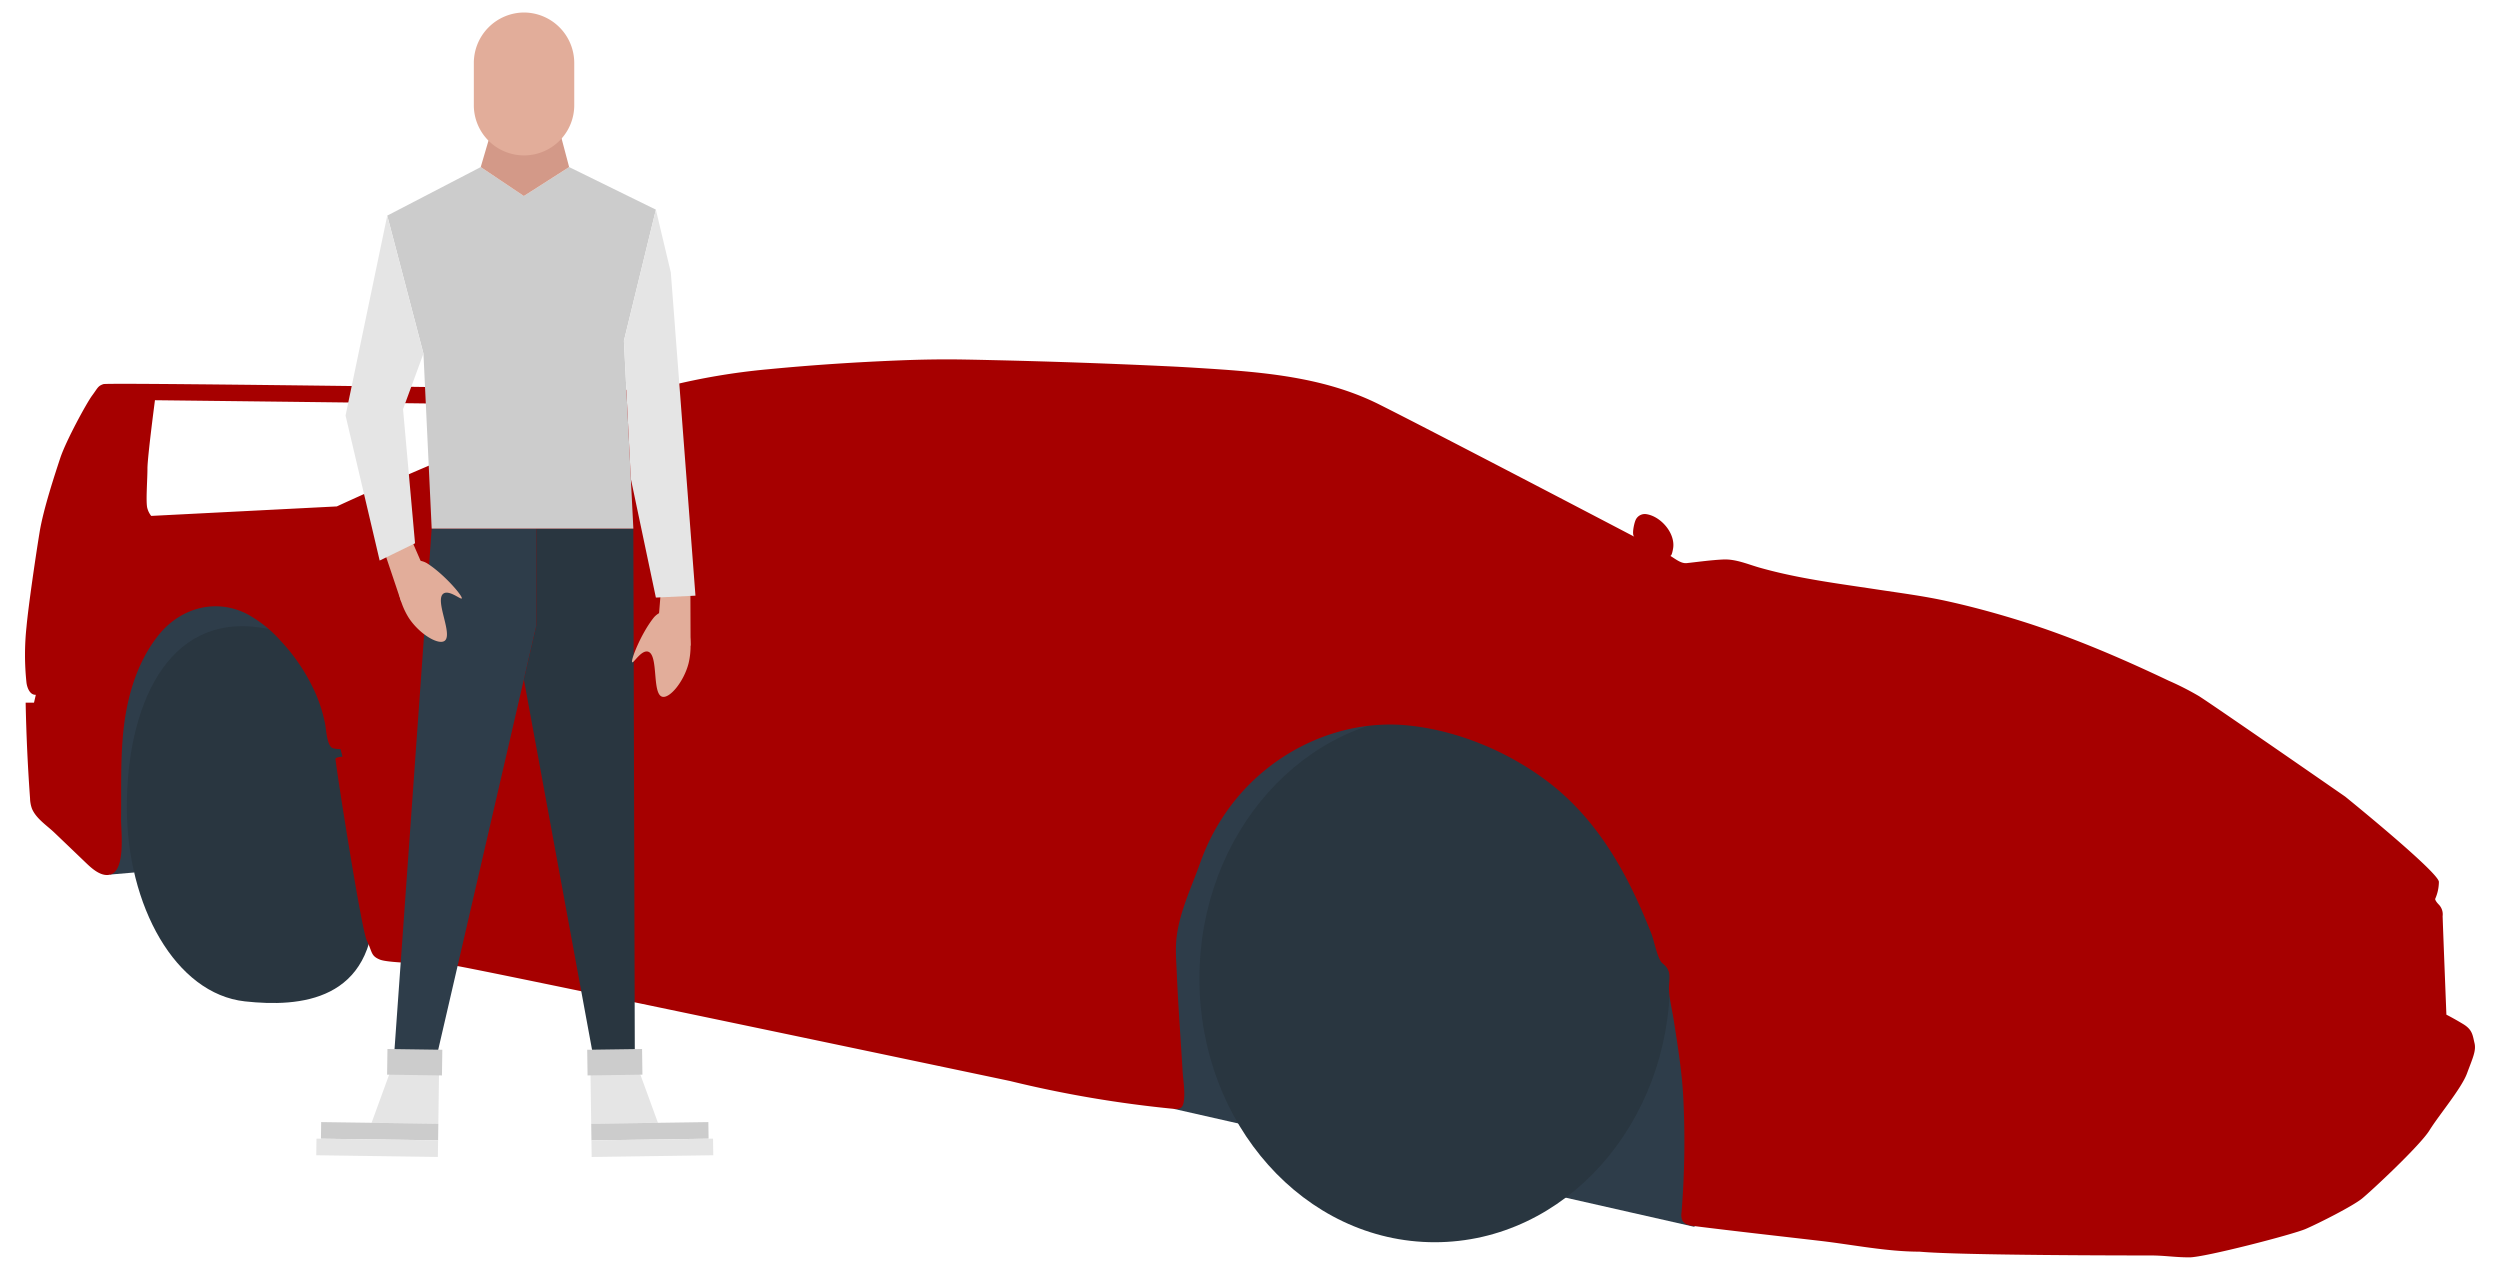<svg xmlns="http://www.w3.org/2000/svg" xmlns:xlink="http://www.w3.org/1999/xlink" width="1000" height="507" viewBox="0 0 1000 507"><defs><clipPath id="clip-path"><rect id="Rectangle_7" data-name="Rectangle 7" width="980" height="497.96" fill="none"></rect></clipPath><clipPath id="clip-AF-Ferrari-Insurance-6"><rect width="1000" height="507"></rect></clipPath></defs><g id="AF-Ferrari-Insurance-6" clip-path="url(#clip-AF-Ferrari-Insurance-6)"><g id="Group_3" data-name="Group 3" transform="translate(10 5)"><g id="Group_1" data-name="Group 1" clip-path="url(#clip-path)"><path id="Path_1" data-name="Path 1" d="M101.123,241.722s-24.252-9.326-34-7.051-31.072,7.825-35.037,16.05-5.465,64.359-5.465,64.359l5.25,31.1,3.173,3.882,9.521-.822s2.308-47.057,9.809-60.71,12-18.206,25.5-20.482,20.251-1.516,20.251-1.516Z" transform="translate(-0.887 -5.244)" fill="#2e3d4a"></path><path id="Path_2" data-name="Path 2" d="M141.144,361.728c0,39.591-29.924,41.832-51.754,39.445-27.753-3.034-47.254-38.162-47.254-77.753s15.752-77.752,54-71.684c23.9,3.791,45,9.1,45,109.992" transform="translate(-1.405 -5.62)" fill="#293640"></path><path id="Path_3" data-name="Path 3" d="M682.323,491.568,474.159,444.393s-41.22-66.906-37.47-89.662,41.253-91.787,61.505-94.063,56.53,9.958,56.53,9.958l38.666-2.933s84.1,18.575,108.266,74.3c8.569,19.759-19.333,149.576-19.333,149.576" transform="translate(-14.552 -5.828)" fill="#2e3d4a"></path><path id="Path_4" data-name="Path 4" d="M674.233,392.884c0,58.233-42.144,105.44-94.132,105.44s-94.133-47.207-94.133-105.44,42.144-105.44,94.133-105.44,94.132,47.207,94.132,105.44" transform="translate(-16.204 -6.433)" fill="#293640"></path><path id="Path_5" data-name="Path 5" d="M979.806,415.419c-.75-3.035-.75-5.31-4.5-7.586s-6.75-3.792-6.75-3.792-1.5-37.929-1.5-39.446a5.611,5.611,0,0,0-1.5-4.551c-1.5-1.517-1.5-2.276-1.5-2.276a17.059,17.059,0,0,0,1.5-6.828c0-3.792-37.5-34.135-37.5-34.135s-52.5-36.41-58.5-40.2a113.884,113.884,0,0,0-12.091-6.154c-20.152-9.583-40.63-18.3-61.982-24.779-8.778-2.665-17.854-5.108-26.9-7.089-9.165-2.009-18.376-3.193-27.635-4.6-10.521-1.6-21.079-3.005-31.527-5.063-5.223-1.029-10.416-2.222-15.54-3.675-4.759-1.349-9.606-3.518-14.638-3.272-4.854.237-9.692.913-14.52,1.449-2.364.262-4.7-1.8-6.686-2.947.666.379,1.138-2.547,1.194-2.873,1.025-6.006-4.738-12.723-10.476-13.728a4.038,4.038,0,0,0-4.646,2.664c-.427,1.028-1.544,5.712-.326,6.351q-6.132-3.213-12.269-6.419-14.465-7.561-28.941-15.1-16.9-8.8-33.816-17.555c-8.947-4.624-17.895-9.25-26.891-13.776-19.8-9.962-41.721-12.552-63.516-14.086-3.269-.23-6.54-.437-9.811-.641q-6.251-.393-12.509-.679-34.742-1.634-69.518-2.421-5.613-.135-11.228-.229c-8.415-.136-16.8,0-25.215.338-17.684.706-35.391,1.867-53,3.579a264.959,264.959,0,0,0-39.36,6.625l-2.714.629c-2.015.466-4.893,1.876-6.863.946h-6.417s-208.1-3.034-210.35-2.276-2.25,1.517-4.5,4.552S16.354,174.574,14.1,181.4s-6.75,20.481-8.25,29.584S1.352,240.569.6,248.914a105.514,105.514,0,0,0-.008,22.336c.295,2.246,1.5,5.011,3.736,4.834L3.6,279.256H.259Q.633,298.4,2.018,317.5a13.078,13.078,0,0,0,.758,4.131c1.675,4,5.961,6.716,9,9.619q6.344,6.062,12.677,12.137c2.385,2.284,6.075,5.623,9.7,4.609,6.236-1.747,4.211-17.695,4.269-22.3.136-10.776-.211-21.572.662-32.325,1.174-14.468,5.057-29.527,14.314-41.126,8.7-10.9,22.9-14.921,35.488-8.432A49.668,49.668,0,0,1,102.16,254.4a75.4,75.4,0,0,1,14.258,21.572,59.883,59.883,0,0,1,3.552,11.4c.51,2.441.678,7.844,2.516,9.7.75.759,3.751.759,3.751.759l.75,3.035s-2.584.091-2.792.8,10.292,68.226,12.542,72.777,1.5,6.069,5.25,7.586,22.5,1.516,29.253,2.275,222.767,46.273,222.767,46.273a464.835,464.835,0,0,0,65.6,11.152c2.639.249,3.56-.536,3.924-3.033.562-3.859-.267-8.37-.5-12.236-.749-12.693-1.73-25.375-2.273-38.08-.227-5.31-.744-10.92,0-16.212,1.433-10.147,6.034-19.54,9.4-29.077a84.745,84.745,0,0,1,12.248-22.73c16.429-21.823,43.712-34.739,70.863-32,19.672,1.986,39.7,10.326,55.527,22.239,20.549,15.467,32.63,37.763,41.874,61.35.97,2.475,2.358,10.056,4.357,11.594,4.256,3.273,2.255,6.607,2.6,11.12.289,3.846,1.28,7.762,1.871,11.574,1.563,10.064,3.227,20.225,3.786,30.408a351.029,351.029,0,0,1-.684,46.6,5.791,5.791,0,0,0,.317,3.063c.828,1.644,2.922,2.064,4.734,2.292,16.747,2.1,33.52,3.959,50.285,5.908,13.015,1.511,26.738,4.335,39.856,4.335,16.5,1.517,86.257,1.517,92.257,1.517s9.752.759,15.752.759,41.253-9.1,46.5-11.379,18.751-9.1,22.5-12.137,23.252-21.24,27-27.309,12.751-16.688,15-22.757,3.75-9.1,3-12.136M124.737,200.744l-74.256,3.793a8.31,8.31,0,0,1-1.5-2.917c-.75-2.16,0-11.5,0-16.048s3-27.308,3-27.308,173.531,1.975,172.514,2.276c-36,10.62-99.758,40.2-99.758,40.2" transform="translate(0 -3.176)" fill="#a60000"></path><path id="Path_6" data-name="Path 6" d="M152.51,424.76h16.674L209.6,250V211.166H167.758Z" transform="translate(-5.085 -4.726)" fill="#2e3d4a"></path><path id="Path_7" data-name="Path 7" d="M211.4,211.166h38.814l.6,213.594H234.644L206.426,271.514,211.4,250Z" transform="translate(-6.883 -4.726)" fill="#293640"></path><path id="Path_8" data-name="Path 8" d="M167.671,207.856,164.38,137.85,149.9,82.663l37.389-19.417,17.256,11.583,18.112-11.583,34.7,17.033-12.8,52.462,3.784,75.115Z" transform="translate(-4.998 -1.415)" fill="#ccc"></path><path id="Path_9" data-name="Path 9" d="M251.272,265.382c.569.4,3.627-4.98,6.289-4.254,4.311,1.176,1.551,16.739,5.64,18.022,2.971.934,8.715-5.945,10.615-13.393a29.494,29.494,0,0,0-.534-15.5,7.879,7.879,0,0,0-5.743-5.354c-.058-.013-.116-.025-.173-.036a7.819,7.819,0,0,0-7.7,2.914c-5.065,6.511-9.155,17.063-8.4,17.6" transform="translate(-8.375 -5.477)" fill="#e2ad9a"></path><path id="Path_10" data-name="Path 10" d="M262.374,245.528l.894-10.972,11.641,2.044.073,21.973-10.052-5.749Z" transform="translate(-8.748 -5.25)" fill="#e2ad9a"></path><path id="Path_11" data-name="Path 11" d="M179.849,239.394c-.409.569-5.032-3.515-7.316-1.951-3.7,2.532,3.922,16.338.469,18.9-2.509,1.86-10.155-2.751-14.348-9.168a29.417,29.417,0,0,1-4.486-14.832,7.957,7.957,0,0,1,3.706-6.954l.152-.092a7.792,7.792,0,0,1,8.219.221c6.885,4.488,14.15,13.119,13.6,13.878" transform="translate(-5.14 -5.019)" fill="#e2ad9a"></path><path id="Path_12" data-name="Path 12" d="M163.2,224.141l-4.378-10.079-10.348,5.766,7,20.8,7.654-8.745Z" transform="translate(-4.95 -4.791)" fill="#e2ad9a"></path><path id="Path_13" data-name="Path 13" d="M149.321,83.108l-16.674,79.97,13.642,58,14.147-6.9-4.8-53.655,8.168-22.228Z" transform="translate(-4.423 -1.86)" fill="#e5e5e5"></path><path id="Path_14" data-name="Path 14" d="M260.613,80.668l5.979,25.124,9.853,129.28-15.832.766L250.592,188.3l-2.778-55.165Z" transform="translate(-8.263 -1.805)" fill="#e5e5e5"></path><path id="Path_15" data-name="Path 15" d="M188.575,62.95l3.789-12.9h28.168l3.41,12.9L205.831,74.533Z" transform="translate(-6.288 -1.12)" fill="#d39988"></path><path id="Path_16" data-name="Path 16" d="M170.111,454.123l-26.693-.387,8.768-24.056,18.263.264Z" transform="translate(-4.782 -9.617)" fill="#e5e5e5"></path><rect id="Rectangle_1" data-name="Rectangle 1" width="6.642" height="46.865" transform="matrix(0.014, -1, 1, 0.014, 118.375, 450.476)" fill="#ccc"></rect><rect id="Rectangle_2" data-name="Rectangle 2" width="6.642" height="48.644" transform="matrix(0.014, -1, 1, 0.014, 116.502, 457.1)" fill="#e5e5e5"></rect><rect id="Rectangle_3" data-name="Rectangle 3" width="10.273" height="21.948" transform="translate(144.837 424.862) rotate(-89.177)" fill="#ccc"></rect><path id="Path_17" data-name="Path 17" d="M234.282,454.123l26.693-.387-8.768-24.056-18.263.264Z" transform="translate(-7.8 -9.617)" fill="#e5e5e5"></path><rect id="Rectangle_4" data-name="Rectangle 4" width="46.864" height="6.642" transform="translate(226.481 444.507) rotate(-0.821)" fill="#ccc"></rect><rect id="Rectangle_5" data-name="Rectangle 5" width="48.644" height="6.642" transform="translate(226.574 451.156) rotate(-0.821)" fill="#e5e5e5"></rect><rect id="Rectangle_6" data-name="Rectangle 6" width="21.948" height="10.273" transform="translate(224.88 414.905) rotate(-0.823)" fill="#ccc"></rect><path id="Path_18" data-name="Path 18" d="M205.809,0a20.2,20.2,0,0,0-20.084,20.312v16.48a20.086,20.086,0,1,0,40.168,0V20.312A20.2,20.2,0,0,0,205.809,0" transform="translate(-6.193)" fill="#e2ad9a"></path></g></g></g></svg>